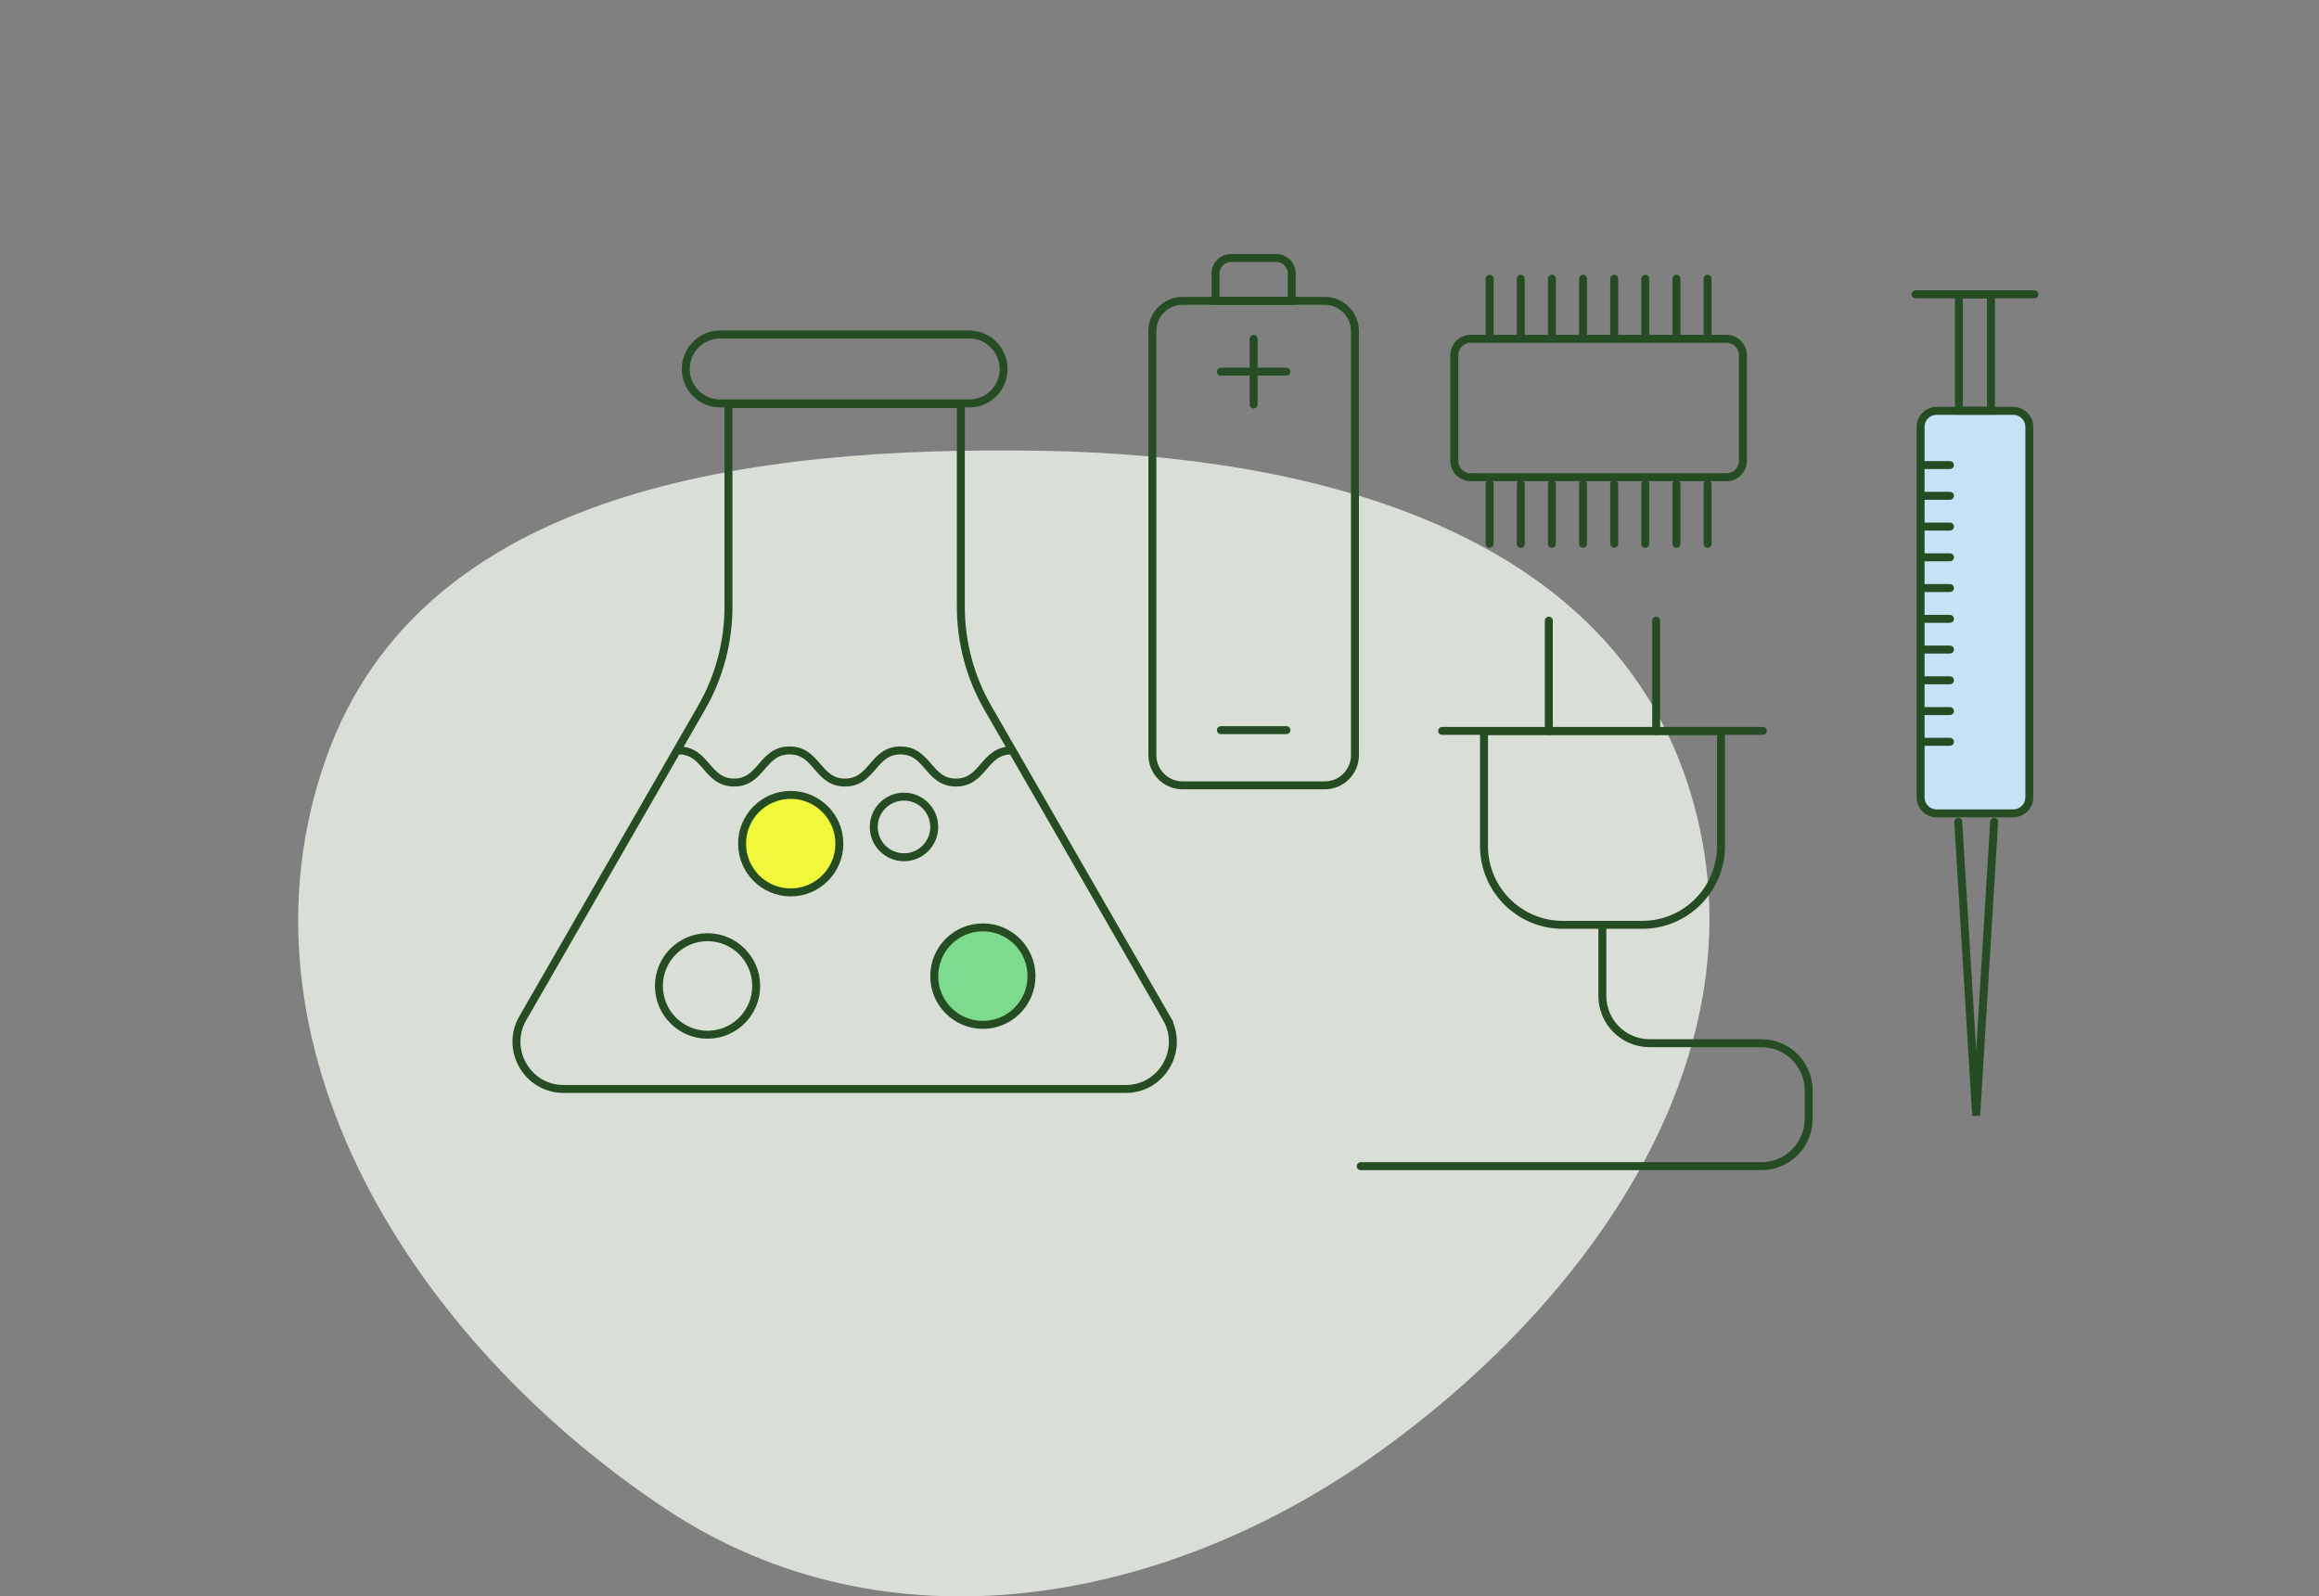 <?xml version="1.0" encoding="utf-8"?><svg width="350" height="241" viewBox="0 0 350 241" fill="none" xmlns="http://www.w3.org/2000/svg">
<rect x="0" y="0" width="350" height="241" fill="#808080" stroke="none"/>
<path fill-rule="evenodd" clip-rule="evenodd" d="M157.317 68.056C197.576 68.746 241.805 79.654 254.593 117.931C267.638 156.976 241.328 195.488 207.872 219.375C175.571 242.437 133.697 249.775 100.601 227.876C62.373 202.582 33.884 157.674 49.237 114.412C63.758 73.493 114.001 67.314 157.317 68.056Z" fill="#D9DFD6"/>
<g clip-path="url(#clip0_1658_2387)">
<path d="M176.062 153.701L149.095 106.87C146.424 102.231 145.017 96.971 145.017 91.616V60.988H109.944V91.616C109.944 96.971 108.537 102.231 105.866 106.87L78.912 153.701C76.172 158.455 79.594 164.398 85.067 164.398H169.901C175.374 164.398 178.795 158.455 176.055 153.701H176.062Z" stroke="#264C23" stroke-width="1.2" stroke-miterlimit="10" stroke-linecap="round"/>
<path d="M146.285 50.5H108.688C105.822 50.5 103.499 52.829 103.499 55.703C103.499 58.576 105.822 60.906 108.688 60.906H146.285C149.151 60.906 151.474 58.576 151.474 55.703C151.474 52.829 149.151 50.5 146.285 50.5Z" stroke="#264C23" stroke-width="1.2" stroke-miterlimit="10" stroke-linecap="round"/>
<path d="M102.433 113.288C106.618 113.288 106.618 118.137 110.797 118.137C114.976 118.137 114.982 113.288 119.167 113.288C123.352 113.288 123.352 118.137 127.537 118.137C131.723 118.137 131.723 113.288 135.908 113.288C140.093 113.288 140.093 118.137 144.285 118.137C148.476 118.137 148.47 113.288 152.661 113.288" stroke="#264C23" stroke-width="1.2" stroke-miterlimit="10" stroke-linecap="round"/>
<path d="M106.79 156.208C110.844 156.208 114.131 152.912 114.131 148.846C114.131 144.781 110.844 141.485 106.79 141.485C102.735 141.485 99.448 144.781 99.448 148.846C99.448 152.912 102.735 156.208 106.79 156.208Z" stroke="#264C23" stroke-width="1.2" stroke-miterlimit="10" stroke-linecap="round"/>
<path d="M148.341 154.722C152.396 154.722 155.683 151.427 155.683 147.361C155.683 143.296 152.396 140 148.341 140C144.287 140 141 143.296 141 147.361C141 151.427 144.287 154.722 148.341 154.722Z" fill="#7CDB8D" stroke="#264C23" stroke-width="1.2" stroke-miterlimit="10" stroke-linecap="round"/>
<path d="M119.341 134.722C123.396 134.722 126.683 131.427 126.683 127.361C126.683 123.296 123.396 120 119.341 120C115.287 120 112 123.296 112 127.361C112 131.427 115.287 134.722 119.341 134.722Z" fill="#F1F73A" stroke="#264C23" stroke-width="1.2" stroke-miterlimit="10" stroke-linecap="round"/>
<path d="M136.438 129.416C138.959 129.416 141.002 127.367 141.002 124.84C141.002 122.312 138.959 120.264 136.438 120.264C133.917 120.264 131.874 122.312 131.874 124.84C131.874 127.367 133.917 129.416 136.438 129.416Z" stroke="#264C23" stroke-width="1.2" stroke-miterlimit="10" stroke-linecap="round"/>
<path d="M199.942 45.418H178.48C175.962 45.418 173.922 47.464 173.922 49.988V113.991C173.922 116.515 175.962 118.561 178.48 118.561H199.942C202.459 118.561 204.5 116.515 204.5 113.991V49.988C204.5 47.464 202.459 45.418 199.942 45.418Z" stroke="#264C23" stroke-width="1.2" stroke-miterlimit="10" stroke-linecap="round"/>
<path d="M185.796 38.949H192.626C193.913 38.949 194.961 40 194.961 41.291V45.411H183.46V41.291C183.46 40 184.508 38.949 185.796 38.949Z" stroke="#264C23" stroke-width="1.2" stroke-miterlimit="10" stroke-linecap="round"/>
<path d="M189.211 51.152V61.064" stroke="#264C23" stroke-width="1.2" stroke-miterlimit="10" stroke-linecap="round"/>
<path d="M194.159 56.108H184.268" stroke="#264C23" stroke-width="1.2" stroke-miterlimit="10" stroke-linecap="round"/>
<path d="M194.159 110.225H184.268" stroke="#264C23" stroke-width="1.2" stroke-miterlimit="10" stroke-linecap="round"/>
<path d="M205.364 176.05H265.851C269.79 176.05 272.978 172.848 272.978 168.904V164.632C272.978 160.683 269.783 157.486 265.851 157.486H248.965C245.026 157.486 241.838 154.283 241.838 150.34V140.327" stroke="#264C23" stroke-width="1.2" stroke-miterlimit="10" stroke-linecap="round"/>
<path d="M223.974 110.363H259.747V127.706C259.747 134.282 254.425 139.618 247.866 139.618H235.854C229.295 139.618 223.974 134.282 223.974 127.706V110.363Z" stroke="#264C23" stroke-width="1.2" stroke-miterlimit="10" stroke-linecap="round"/>
<path d="M217.661 110.339H266.059" stroke="#264C23" stroke-width="1.2" stroke-miterlimit="10" stroke-linecap="round"/>
<path d="M233.758 93.698V110.364" stroke="#264C23" stroke-width="1.2" stroke-miterlimit="10" stroke-linecap="round"/>
<path d="M249.962 93.698V110.364" stroke="#264C23" stroke-width="1.2" stroke-miterlimit="10" stroke-linecap="round"/>
<path d="M263.05 69.565V53.627C263.05 52.26 261.945 51.152 260.582 51.152H221.962C220.599 51.152 219.493 52.26 219.493 53.627V69.565C219.493 70.931 220.599 72.039 221.962 72.039H260.582C261.945 72.039 263.05 70.931 263.05 69.565Z" stroke="#264C23" stroke-width="1.2" stroke-miterlimit="10" stroke-linecap="round"/>
<path d="M257.722 42.076V51.083" stroke="#264C23" stroke-width="1.2" stroke-miterlimit="10" stroke-linecap="round"/>
<path d="M253.025 42.076V51.083" stroke="#264C23" stroke-width="1.2" stroke-miterlimit="10" stroke-linecap="round"/>
<path d="M248.322 42.076V51.083" stroke="#264C23" stroke-width="1.2" stroke-miterlimit="10" stroke-linecap="round"/>
<path d="M243.626 42.076V51.083" stroke="#264C23" stroke-width="1.2" stroke-miterlimit="10" stroke-linecap="round"/>
<path d="M238.923 42.076V51.083" stroke="#264C23" stroke-width="1.2" stroke-miterlimit="10" stroke-linecap="round"/>
<path d="M234.226 42.076V51.083" stroke="#264C23" stroke-width="1.2" stroke-miterlimit="10" stroke-linecap="round"/>
<path d="M229.53 42.076V51.083" stroke="#264C23" stroke-width="1.2" stroke-miterlimit="10" stroke-linecap="round"/>
<path d="M224.827 42.076V51.083" stroke="#264C23" stroke-width="1.2" stroke-miterlimit="10" stroke-linecap="round"/>
<path d="M257.722 73.09V82.097" stroke="#264C23" stroke-width="1.2" stroke-miterlimit="10" stroke-linecap="round"/>
<path d="M253.025 73.09V82.097" stroke="#264C23" stroke-width="1.2" stroke-miterlimit="10" stroke-linecap="round"/>
<path d="M248.322 73.09V82.097" stroke="#264C23" stroke-width="1.2" stroke-miterlimit="10" stroke-linecap="round"/>
<path d="M243.626 73.09V82.097" stroke="#264C23" stroke-width="1.2" stroke-miterlimit="10" stroke-linecap="round"/>
<path d="M238.923 73.09V82.097" stroke="#264C23" stroke-width="1.2" stroke-miterlimit="10" stroke-linecap="round"/>
<path d="M234.226 73.09V82.097" stroke="#264C23" stroke-width="1.2" stroke-miterlimit="10" stroke-linecap="round"/>
<path d="M229.53 73.09V82.097" stroke="#264C23" stroke-width="1.2" stroke-miterlimit="10" stroke-linecap="round"/>
<path d="M224.827 73.09V82.097" stroke="#264C23" stroke-width="1.2" stroke-miterlimit="10" stroke-linecap="round"/>
<path d="M303.858 62.026H292.293C290.954 62.026 289.869 63.114 289.869 64.457V120.358C289.869 121.7 290.954 122.789 292.293 122.789H303.858C305.196 122.789 306.282 121.7 306.282 120.358V64.457C306.282 63.114 305.196 62.026 303.858 62.026Z" fill="#C2E4F6" stroke="#264C23" stroke-width="1.2" stroke-miterlimit="10" stroke-linecap="round"/>
<path d="M300.493 44.481H295.651V61.995H300.493V44.481Z" stroke="#264C23" stroke-width="1.2" stroke-miterlimit="10" stroke-linecap="round"/>
<path d="M289.1 44.431H307.052" stroke="#264C23" stroke-width="1.2" stroke-miterlimit="10" stroke-linecap="round"/>
<path d="M295.551 124.055L298.259 168.43L300.973 124.055" stroke="#264C23" stroke-width="1.2" stroke-miterlimit="10" stroke-linecap="round"/>
<path d="M290.514 70.21H294.301" stroke="#264C23" stroke-width="1.2" stroke-miterlimit="10" stroke-linecap="round"/>
<path d="M290.514 74.85H294.301" stroke="#264C23" stroke-width="1.2" stroke-miterlimit="10" stroke-linecap="round"/>
<path d="M290.514 79.495H294.301" stroke="#264C23" stroke-width="1.2" stroke-miterlimit="10" stroke-linecap="round"/>
<path d="M290.514 84.135H294.301" stroke="#264C23" stroke-width="1.2" stroke-miterlimit="10" stroke-linecap="round"/>
<path d="M290.514 88.774H294.301" stroke="#264C23" stroke-width="1.2" stroke-miterlimit="10" stroke-linecap="round"/>
<path d="M290.514 93.42H294.301" stroke="#264C23" stroke-width="1.2" stroke-miterlimit="10" stroke-linecap="round"/>
<path d="M290.514 98.06H294.301" stroke="#264C23" stroke-width="1.2" stroke-miterlimit="10" stroke-linecap="round"/>
<path d="M290.514 102.699H294.301" stroke="#264C23" stroke-width="1.2" stroke-miterlimit="10" stroke-linecap="round"/>
<path d="M290.514 107.345H294.301" stroke="#264C23" stroke-width="1.2" stroke-miterlimit="10" stroke-linecap="round"/>
<path d="M290.514 111.984H294.301" stroke="#264C23" stroke-width="1.2" stroke-miterlimit="10" stroke-linecap="round"/>
</g>
<defs>
<clipPath id="clip0_1658_2387">
<rect width="231" height="139" fill="white" transform="translate(77 38)"/>
</clipPath>
</defs>
</svg>
